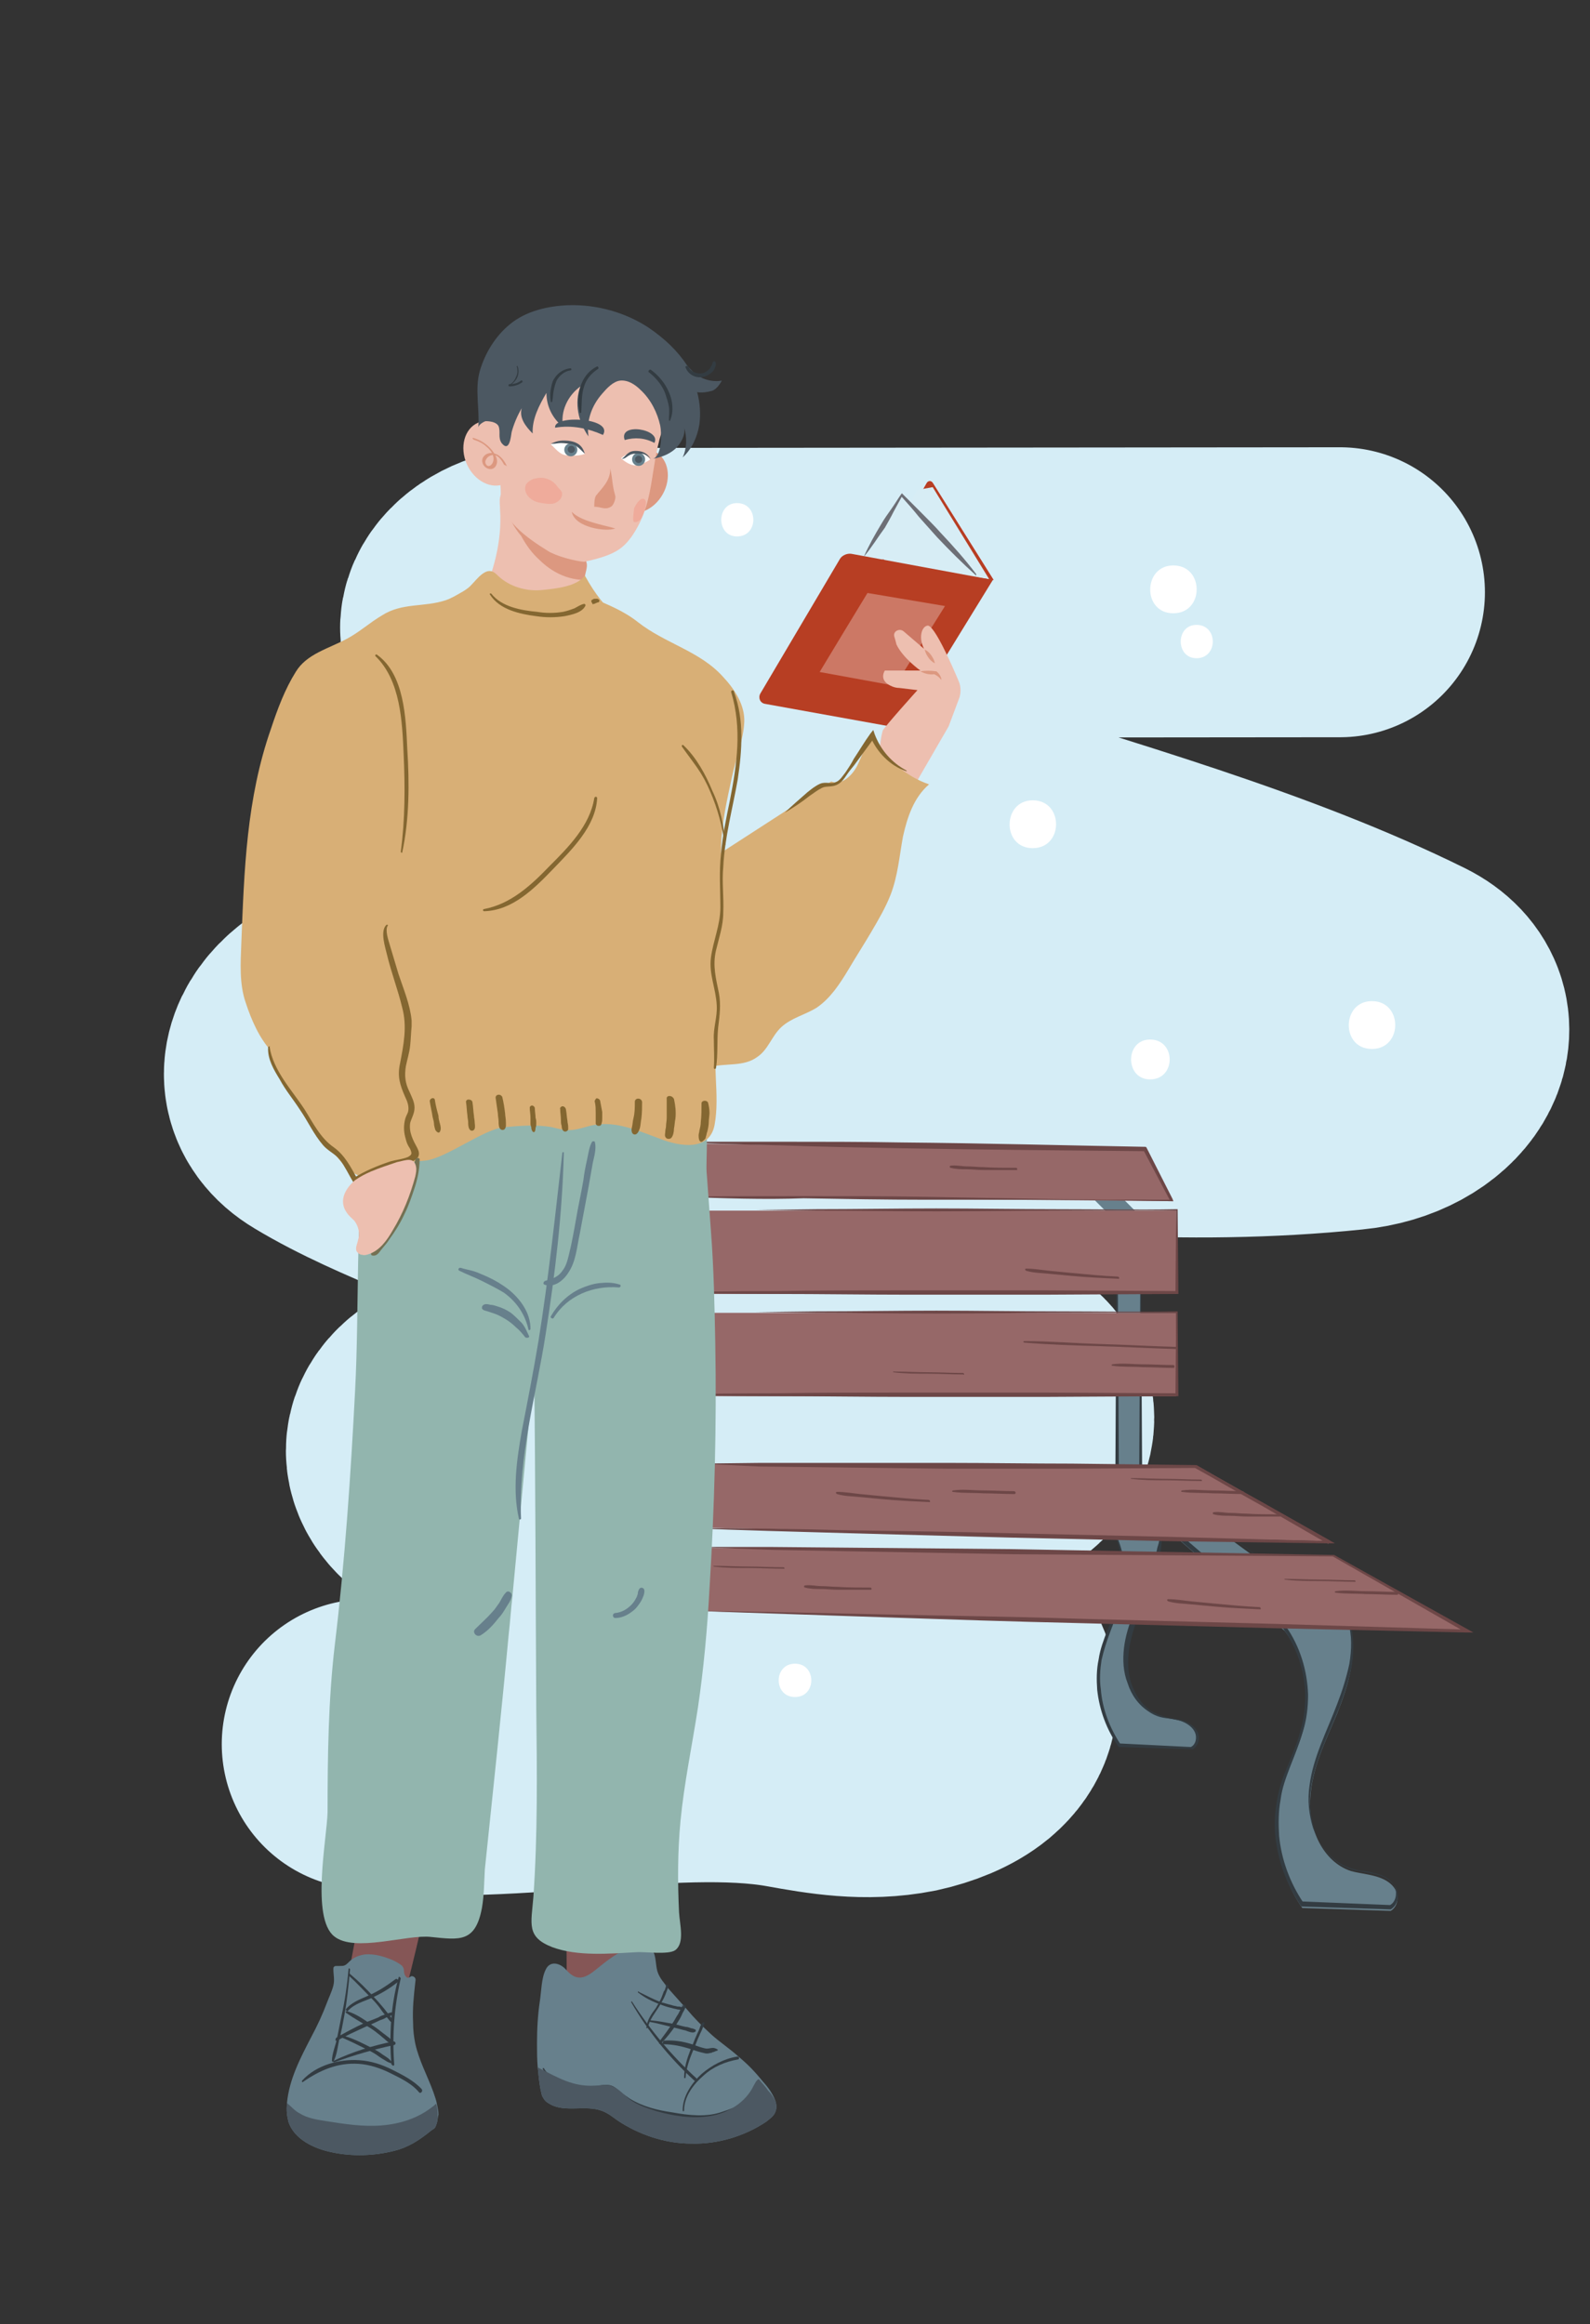 <?xml version="1.0" encoding="UTF-8"?> <!-- Generator: Adobe Illustrator 24.3.0, SVG Export Plug-In . SVG Version: 6.00 Build 0) --> <svg xmlns="http://www.w3.org/2000/svg" xmlns:xlink="http://www.w3.org/1999/xlink" x="0px" y="0px" viewBox="0 0 219.4 320.6" style="enable-background:new 0 0 219.4 320.6;" xml:space="preserve"><rect x="0" y="0" width="219.4" height="320.6" fill="#333333" stroke="none"/> <style type="text/css"> .st0{fill:none;stroke:#D5EDF6;stroke-width:44.229;stroke-linecap:round;stroke-miterlimit:10;} .st1{fill:#67808C;} .st2{fill:#92B5AE;} .st3{fill:#A0C9D4;} .st4{fill:#D5EDF6;} .st5{fill:none;stroke:#D5EDF6;stroke-width:39.337;stroke-linecap:round;stroke-miterlimit:10;} .st6{fill:#4C5862;} .st7{fill:none;stroke:#E2C7AF;stroke-width:0.925;stroke-miterlimit:10;} .st8{fill:none;stroke:#6E7A82;stroke-width:0.684;stroke-linecap:round;stroke-linejoin:round;stroke-miterlimit:10;} .st9{fill:#D7EDF5;} .st10{fill:#FFFFFF;} .st11{fill:#CDDDDF;} .st12{fill:#B73E23;} .st13{fill:#FCD9C4;} .st14{fill:#EDBFB0;} .st15{fill:#A08F84;} .st16{fill:#855656;} .st17{fill:#DC9880;} .st18{fill:#6D4747;} .st19{fill:#D8AF76;} .st20{fill:#333C42;} .st21{fill:#AF9689;} .st22{fill:none;stroke:#A08F84;stroke-width:0.684;stroke-linecap:round;stroke-linejoin:round;stroke-miterlimit:10;} .st23{fill:none;stroke:#8C2C1B;stroke-width:0.684;stroke-linecap:round;stroke-miterlimit:10;} .st24{fill:#6E7A82;} .st25{fill:none;stroke:#E2C7AF;stroke-width:0.911;stroke-miterlimit:10;} .st26{fill:#8C2C1B;} .st27{fill:#C67C66;} .st28{fill:none;stroke:#D5EDF6;stroke-width:40;stroke-linecap:round;stroke-miterlimit:10;} .st29{fill:none;stroke:#333C42;stroke-width:0.5;stroke-miterlimit:10;} .st30{fill:#F1BCA0;} .st31{fill:#BB7757;} .st32{fill:#846731;} .st33{fill:#F9C5B1;} .st34{fill:#789CA1;} .st35{fill:#4A4342;} .st36{fill:#F6AC94;} .st37{fill:#603838;} .st38{fill:#E9505B;} .st39{opacity:0.3;} .st40{fill:#6D6F76;} .st41{fill:#966868;} .st42{fill:#747153;} .st43{fill:none;stroke:#6D6F77;stroke-width:0.75;stroke-linecap:round;stroke-linejoin:round;stroke-miterlimit:10;} .st44{fill:#FBD9CD;} .st45{fill:#F9F5EB;} .st46{clip-path:url(#SVGID_2_);} .st47{fill:#AF6856;} .st48{fill:#F0F6F6;} .st49{fill:#D5DFE0;} .st50{fill:none;stroke:#789CA1;stroke-width:0.5;stroke-miterlimit:10;} .st51{fill:#6CB5C1;} .st52{fill:#AE866D;} .st53{opacity:0.6;fill:#F29381;} .st54{opacity:0.54;fill:#F29381;} .st55{opacity:0.44;fill:#F29381;} .st56{opacity:0.38;fill:#F29381;} </style> <g id="Слой_3"> </g> <g id="Слой_1"> </g> <g id="Слой_2"> </g> <g id="Слой_4"> <path class="st28" d="M184.9,81.7L76.9,81.8c-6.7-1.3-13,4.3-8.4,7.4c16,10.8,37.6,18.4,59.2,25.2c22.6,7.1,46.2,13.7,65.6,23.3 c6.8,3.4,2.2,11.1-7.3,12c-22.3,2.3-44.9,0.3-66.1-2.5c-21.2-2.8-42.4-6.3-64.4-6.9c-10.1-0.3-17,7.9-10.1,12 c4.8,2.9,10.4,5.3,15.9,7.6c24.9,10.6,49.9,21.3,74.8,31.9c2.2,1,3.5,2.6,3.1,4.5c-1.1,4.7-10.9,5.1-17.4,4.3 c-16.2-2-32.3-4.1-48.5-6.1c-2.7-0.3-5.7-0.1-8.4,0.7c-7.8,2.5-6.2,7.5-1.6,9.5c3.3,1.5,7.8,1.9,12.1,2.4 c21.8,2.6,41,9.7,54.1,20.2c3.7,2.9,7,7.1,2.5,10.9c-1.7,1.4-4.2,2.4-6.9,3c-5.6,1.1-10.8,0.2-15.8-0.7c-16.7-3-42,3.1-58.7,0.1"></path> <path class="st14" d="M66.2,83c1.9-3.9,3.1-8.4,2.8-12.7c0-0.6-0.1-1.1,0-1.7c0.1-0.5,0.5-1.1,1-1.3c0.6-0.2,1.2,0.2,1.7,0.4 c0.7,0.3,1.5,0.5,2.2,0.8c1,0.4,1.9,0.8,2.8,1.3c1.2,0.6,2.4,1.3,3.4,2.1c0.6,0.5,1.1,1,1.5,1.6c0.4,0.6,0.4,1.3,0.1,1.9 c-1.8,3.8-1.9,8.2-1.7,12.4c-1,0.7-2.1,0.8-3.3,0.8c-1.8,0-3.7-0.1-5.4-0.7c-1.7-0.6-3.4-1.5-4.5-2.9C66.1,84.6,65.8,83.7,66.2,83z "></path> <path class="st17" d="M74.4,77.2c1.7,1.7,3.9,2.8,6.3,2.8c-0.1-0.8,0.5-1.7,0.2-2.5c-0.2-0.4-0.5-0.6-0.8-0.9 c-2.1-1.4-4.3-2.9-6.5-4.1c-0.4-0.2-2.8-1.8-3.1-1.4c-0.4,0.5,1.1,2.5,1.4,2.8C72.6,75.2,73.4,76.3,74.4,77.2z"></path> <ellipse transform="matrix(0.488 -0.873 0.873 0.488 -12.786 110.963)" class="st17" cx="88.2" cy="66.4" rx="4.6" ry="3.7"></ellipse> <path class="st14" d="M69.1,68.3c0,3.4,3.6,5.9,6.5,7.7c1.1,0.7,3.7,1.4,5,1.5c4.2-0.9,5.3-1.8,6.5-3.4c3.3-4.7,2.5-9.1,4.2-14.5 c0-3.3-2.1-6.4-5.1-7.8s-6.4-1.3-9.6-0.5c-1.1,0.3-2.2,0.6-3.1,1.2c-2.8,1.6-4.5,4.7-5,7.9C68.1,63.1,69.1,64.2,69.1,68.3z"></path> <ellipse transform="matrix(0.914 -0.405 0.405 0.914 -19.523 32.77)" class="st14" cx="67.8" cy="62.6" rx="3.7" ry="4.6"></ellipse> <g> <g> <path class="st17" d="M69.9,64.2c-0.4-0.8-1-1.6-2-1.7c-0.8-0.1-1.6,0.6-1.3,1.4c0.2,0.7,1.3,1.2,1.8,0.4 c0.5-0.8-0.1-1.7-0.6-2.3c-0.7-0.8-1.5-1.3-2.5-1.6c-0.1,0-0.1,0.1-0.1,0.1c0.1,0.1,0.2,0.2,0.3,0.2c0.6,0.2,1.2,0.5,1.6,0.9 c0.5,0.4,1,1,1,1.7c0,0.3-0.1,0.6-0.3,0.8c-0.2,0.2-0.5,0.3-0.7,0c-0.4-0.5,0.2-1.2,0.7-1.3c0.8-0.2,1.3,0.5,1.7,1.2 c0,0.1,0.2,0.2,0.3,0.2C69.9,64.4,69.9,64.3,69.9,64.2L69.9,64.2z"></path> </g> </g> <g> <path class="st38" d="M137.1,80l-8.4-13.4c-0.2-0.3-0.6-0.3-0.8,0l-8.2,14.2L137.1,80z"></path> </g> <g> <path class="st12" d="M137.1,80l-8.4-13.4c-0.2-0.3-0.6-0.3-0.8,0l-8.2,14.2L137.1,80z"></path> </g> <g> <g> <polygon class="st9" points="124.6,68 135.5,79.7 119.8,76.8 "></polygon> </g> </g> <g> <polygon class="st9" points="128.7,67.2 136.5,79.9 134.5,79.6 121.8,77.6 126.5,67.6 "></polygon> </g> <g> <path class="st12" d="M129.5,92.2l7.5-12.2l-19.5-3.6c-0.6-0.1-1.3,0.2-1.6,0.7l-11,18.6c-0.3,0.6,0,1.3,0.7,1.4l18.3,3.3 L129.5,92.2z"></path> </g> <g class="st39"> <path class="st10" d="M119.7,81.8c-0.2,0.3-6.6,10.9-6.6,10.9l10.4,1.9l6.9-11L119.7,81.8z"></path> </g> <g> <path class="st14" d="M132.4,96.2c0.2-0.7,0.2-1.5-0.1-2.2c-1-2.4-3.4-7.8-4.3-7.7c-0.8,0.1-1.3,1.6-0.5,3.2l-2.8-2.4 c-0.6-0.5-1.5,0-1.3,0.7c0.1,0.3,0.2,0.7,0.3,1.1c0.9,1.9,3.3,3.6,3.3,3.6l-4.9,0c0,0-0.9,1.3,0.8,2.1c0.4,0.2,0.8,0.3,1.2,0.3 l2.5,0.3c0,0-4.6,5.1-4.8,5.6c-0.3,1.1-0.4,2.3-0.4,2.3l-8.8,9.8l3.2,13.4l15.1-26.1L132.4,96.2z"></path> </g> <g> <path class="st17" d="M127,92.6c0.7-0.1,1.4-0.1,2.1,0l0.1,0l0,0c0.4,0.3,0.7,0.8,0.7,1.2c-0.3-0.4-0.6-0.6-1-0.8l0.1,0 C128.4,93.1,127.7,93,127,92.6z"></path> </g> <g> <path class="st17" d="M127.6,89.6c0.4,0.2,0.7,0.5,0.9,0.8c0.2,0.3,0.4,0.6,0.5,1.1c-0.4-0.2-0.7-0.5-0.9-0.8 C127.9,90.4,127.7,90.1,127.6,89.6z"></path> </g> <g> <path class="st40" d="M119.2,76.8c0.7-1.6,1.5-3,2.4-4.5c0.4-0.7,0.9-1.4,1.4-2.1c0.5-0.7,0.9-1.4,1.4-2.1c0,0,0.1-0.1,0.1,0l0,0 c0.9,0.9,1.8,1.8,2.7,2.7c0.9,0.9,1.8,1.8,2.6,2.7c1.7,1.8,3.4,3.7,4.9,5.7l0,0c0,0,0,0,0,0.1c0,0,0,0,0,0l-0.1,0c0,0,0,0,0,0 c0,0,0,0,0,0l0.1,0l0,0.1c-1.9-1.7-3.7-3.5-5.4-5.3c-0.8-0.9-1.7-1.9-2.5-2.8c-0.8-1-1.6-1.9-2.5-2.9l0.2,0 c-0.4,0.7-0.8,1.5-1.2,2.2c-0.4,0.8-0.8,1.5-1.2,2.2C121.2,74,120.3,75.5,119.2,76.8C119.3,76.8,119.2,76.8,119.2,76.8 C119.2,76.8,119.2,76.8,119.2,76.8z"></path> </g> <path class="st17" d="M84.2,64.6c0.4,1.8,0.2,2,0.7,3.8c0.1,0.3-0.2,1.3-0.6,1.5c-0.8,0.5-1.4,0-2.3,0c0-0.3,0-1.3,0.3-1.6 C82.9,67.5,84.3,66.3,84.2,64.6z"></path> <path class="st10" d="M80.7,62.6c-0.4-0.7-1.4-1.4-2.3-1.4c-0.9-0.1-1.6-0.3-2.4,0.1c0.6,0.5,1.2,1.4,2.1,1.5 C78.9,62.9,80,62.9,80.7,62.6z"></path> <ellipse transform="matrix(0.653 -0.757 0.757 0.653 -19.626 81.213)" class="st1" cx="78.8" cy="62" rx="0.9" ry="0.9"></ellipse> <ellipse transform="matrix(0.653 -0.757 0.757 0.653 -19.621 81.231)" class="st6" cx="78.9" cy="62" rx="0.5" ry="0.5"></ellipse> <path class="st6" d="M78.4,60.8c-1.3-0.1-1.6,0.1-2.4,0.4c1,0.1,0.9-0.3,3,0.1c0.4,0.1,0.7,0.3,1.7,1.3C80.5,62,80.2,61,78.4,60.8z "></path> <path class="st10" d="M89.7,63.4c-0.4-0.7-1.3-1-2-1c-0.7,0-1.4,0.3-2,0.8c0.5,0.5,1.2,0.9,1.8,1C88.3,64.2,89.1,63.8,89.7,63.4z"></path> <ellipse transform="matrix(0.991 -0.137 0.137 0.991 -7.859 12.708)" class="st1" cx="88.1" cy="63.3" rx="0.9" ry="0.9"></ellipse> <ellipse transform="matrix(0.991 -0.137 0.137 0.991 -7.86 12.711)" class="st6" cx="88.1" cy="63.3" rx="0.5" ry="0.5"></ellipse> <path class="st6" d="M87.7,62.2c-1.1,0-1.3,0.7-1.9,1.1c0.8,0,0.8-0.9,2.5-0.7c0.4,0,0.6-0.1,1.5,0.7 C89.5,62.9,89.1,62.2,87.7,62.2z"></path> <path class="st6" d="M83.2,60c-2-0.9-4.3-1.4-6.6-1C76.3,57.2,84.7,57.6,83.2,60z"></path> <path class="st6" d="M86.2,60.7c1.4-0.4,2.8-0.3,4.1,0.4C91.3,59.2,85.3,58.2,86.2,60.7z"></path> <path class="st16" d="M50.7,258.7c-1.1,5.6-2.1,11.1-3.2,16.7c0,0.2-0.1,0.5,0,0.7c0.1,0.2,0.3,0.4,0.5,0.5c2.1,1.2,4.5,1.8,7,1.7 c1.7-6.2,3.2-12.5,4.5-18.9c-2.5-0.9-5-1.5-7.6-1.9c-0.2,0-0.5-0.1-0.7,0.1c-0.4,0.2-0.5,0.7-0.6,1.1"></path> <path class="st16" d="M78,257.1c0.1,5.7,0.2,11.3,0.2,17c0,0.2,0,0.5,0.1,0.7c0.1,0.2,0.4,0.3,0.6,0.4c2.3,0.7,4.8,0.8,7.1,0.2 c0.5-6.5,0.7-12.9,0.6-19.4c-2.6-0.4-5.2-0.5-7.8-0.3c-0.2,0-0.5,0-0.7,0.2c-0.3,0.3-0.4,0.8-0.4,1.2"></path> <path class="st1" d="M107,291.3c-0.2,0.6-0.8,1-1.3,1.4c-3,2-6.7,3.1-10.3,3c-3.6,0-7.2-1.2-10.2-3.2c-0.7-0.5-1.3-1-2.1-1.3 c-2.3-0.9-5.2,0.3-7.3-1c-0.4-0.2-0.7-0.5-0.9-0.9c-0.2-0.3-0.2-0.7-0.3-1c-0.2-1-0.3-2.1-0.4-3.1c-0.1-1.1-0.1-2.2-0.1-3.3 c0-2,0.1-3.9,0.4-5.9c0.2-1.3,0.2-3.1,0.8-4.3c0.6-1.3,2-0.9,2.8,0c1.3,1.5,2.4,1.4,4,0.1c1.6-1.3,3.2-2.6,5.2-3.3 c0.8-0.3,1.7-0.4,2.4,0.2c0.9,0.7,0.7,2.1,1,3.2c0.3,1,1,1.7,1.6,2.5c0.8,0.9,1.7,1.9,2.5,2.8c1,1.2,2.1,2.3,3.3,3.4 c1.2,1.1,2.6,2,3.8,3.1c1.1,0.9,2.1,1.9,3,3c0.4,0.5,0.9,1,1.3,1.6C106.8,289.2,107.4,290.3,107,291.3z"></path> <path class="st1" d="M60.2,293.1c-0.2,0.6-0.3,0.5-0.7,0.8c-1.6,1.3-3.1,2.3-5.1,2.8c-2.8,0.7-5.8,0.8-8.6,0.2 c-2.5-0.5-5.2-1.8-6-4.2c-0.2-0.8-0.3-1.6-0.2-2.4c0-0.1,0-0.2,0-0.2c0.3-3.3,1.9-6.3,3.4-9.2c0.8-1.5,1.5-3,2.1-4.6 c0.3-0.8,0.7-1.6,0.9-2.4c0.2-0.8,0-1.5,0-2.3c0-0.1,0-0.2,0.1-0.3c0.1-0.1,0.2-0.1,0.4-0.1c0.1,0,0.2,0,0.3,0c0.7,0,0.8,0,1.4-0.6 c0.6-0.6,1.4-0.9,2.2-1c1.3-0.1,2.6,0.3,3.8,0.8c0.4,0.2,1,0.5,1.3,0.8c0.4,0.5,0.1,0.8,0.4,1.3c0.1,0.2,0.3,0.4,0.5,0.3 c0.1,0,0.3-0.2,0.4-0.2c0.2,0,0.4,0.1,0.5,0.3c0.1,0.2,0,0.4,0,0.6c-0.2,1.8-0.4,3.6-0.3,5.5c0,1,0.1,1.9,0.3,2.9 c0.5,2.3,1.7,4.5,2.5,6.7c0.2,0.6,0.4,1.1,0.5,1.7c0.1,0.5,0.2,0.9,0.2,1.4C60.4,292,60.4,292.6,60.2,293.1z"></path> <g> <g> <path class="st20" d="M41.8,287.2c2.3-1.6,4.8-2.7,7.7-2.5c1.5,0.1,3,0.6,4.4,1.3c1.4,0.7,2.9,1.4,3.9,2.6 c0.2,0.3,0.6-0.1,0.4-0.4c-1.1-1.2-2.7-2-4.1-2.7c-1.4-0.7-2.9-1.2-4.5-1.3c-2.8-0.2-6,0.7-7.9,2.8 C41.6,287.1,41.7,287.3,41.8,287.2L41.8,287.2z"></path> </g> </g> <g> <g> <path class="st20" d="M48.1,271.6c-0.2,2.2-0.5,4.4-1,6.6c-0.2,1-0.4,2-0.6,3c-0.2,1-0.7,2.1-0.7,3.1c0,0.1,0.1,0.1,0.2,0.1 c0.5-0.9,0.6-2.1,0.8-3c0.3-1.1,0.5-2.2,0.7-3.3c0.4-2.1,0.6-4.3,0.8-6.4C48.3,271.5,48.1,271.5,48.1,271.6L48.1,271.6z"></path> </g> </g> <g> <g> <path class="st20" d="M55,272.8c-1.1,3.9-1.3,8-1,12c0.1,0,0.2,0,0.3,0c0-0.1-0.1-0.2-0.1-0.4c0-0.1-0.1-0.1-0.1,0 c0,0.1,0,0.3,0,0.4c0,0.2,0.3,0.2,0.3,0c-0.3-4,0-8,0.9-11.9C55.2,272.7,55,272.6,55,272.8L55,272.8z"></path> </g> </g> <g> <g> <path class="st20" d="M48.1,272.5c1.1,1,2.1,2.1,3.2,3.2c0.5,0.5,1,1.1,1.4,1.7c0.2,0.3,0.5,0.6,0.7,0.9c0.2,0.2,0.4,0.6,0.7,0.7 c0.1,0,0.2,0,0.2-0.1c0-0.3-0.3-0.5-0.5-0.8c-0.2-0.3-0.5-0.6-0.7-0.9c-0.5-0.6-1-1.2-1.5-1.7c-1-1.1-2.1-2.2-3.3-3.2 C48.2,272.1,48,272.3,48.1,272.5L48.1,272.5z"></path> </g> </g> <g> <g> <path class="st20" d="M48,277.4c0.9-1,2.2-1.3,3.3-1.8c1.3-0.6,2.5-1.3,3.6-2.2c0.2-0.2-0.1-0.5-0.3-0.4 c-1.2,0.9-2.4,1.7-3.8,2.3c-1.1,0.5-2.3,0.9-3.1,1.9C47.7,277.3,47.9,277.5,48,277.4L48,277.4z"></path> </g> </g> <path class="st1" d="M150.7,161.1l6.7,6.7v35.5l28.8,21c1.2,4-0.2,8.3-1.7,12.1c-1.6,3.8-3.5,7.6-3.7,11.7c-0.3,4.1,1.7,8.7,5.6,10 c1.1,0.3,2.2,0.4,3.3,0.7c1.1,0.3,2.2,0.8,2.8,1.8c0.6,1,0.4,2.4-0.6,3l-12.2-0.4c-3.1-4.4-4.3-10.4-3-15.7 c0.8-3.3,2.6-6.3,3.3-9.6c1-4.4,0-9.2-2.7-12.9L154.1,205v-36.4l-6.2-6.2"></path> <path class="st1" d="M159.8,208.9c1,3.3-0.2,6.8-1.4,10c-1.3,3.1-2.8,6.3-3.1,9.6c-0.2,3.4,1.4,7.2,4.6,8.2 c0.9,0.3,1.8,0.4,2.7,0.6c0.9,0.2,1.8,0.7,2.3,1.4c0.5,0.8,0.3,2-0.5,2.4l-10-0.4c-2.6-3.6-3.5-8.6-2.4-12.9 c0.7-2.7,2.1-5.2,2.7-7.9c0.8-3.6,0-7.6-2.2-10.6"></path> <g> <g> <path class="st20" d="M47.8,277.7c1,0.7,2.1,1.3,3.2,2c0.5,0.3,1,0.7,1.5,1.1c0.2,0.2,0.5,0.4,0.7,0.6c0.2,0.2,0.5,0.4,0.8,0.6 c0.2,0.1,0.4-0.1,0.3-0.3c-0.2-0.2-0.4-0.4-0.6-0.6c-0.3-0.2-0.5-0.4-0.8-0.6c-0.5-0.4-1-0.8-1.5-1.1c-1-0.7-2.1-1.5-3.3-1.9 C47.7,277.3,47.6,277.6,47.8,277.7L47.8,277.7z"></path> </g> </g> <g> <g> <path class="st20" d="M46.5,281.5c1.3-0.7,2.6-1.3,3.9-1.9c0.7-0.3,1.4-0.6,2-0.9c0.3-0.1,0.6-0.2,0.9-0.4 c0.3-0.1,0.6-0.2,0.9-0.4c0.1-0.1,0-0.3-0.1-0.3c-0.3,0-0.7,0.2-1,0.3c-0.3,0.1-0.6,0.2-0.9,0.4c-0.7,0.3-1.3,0.5-2,0.8 c-1.3,0.6-2.6,1.3-3.8,2C46.2,281.4,46.3,281.6,46.5,281.5L46.5,281.5z"></path> </g> </g> <g> <g> <path class="st20" d="M47,281c1.2,0.5,2.4,1.1,3.6,1.7c0.6,0.3,1.2,0.6,1.7,1c0.3,0.2,0.6,0.4,0.8,0.5c0.3,0.2,0.5,0.3,0.8,0.4 c0.1,0,0.2-0.1,0.1-0.2c-0.3-0.5-1-0.8-1.5-1.2c-0.6-0.4-1.2-0.7-1.8-1c-1.2-0.6-2.4-1.2-3.8-1.5C46.9,280.7,46.8,281,47,281 L47,281z"></path> </g> </g> <polyline class="st41" points="94.1,165.1 161.9,165.7 158.2,158.7 91.3,157.7 "></polyline> <g> <path class="st20" d="M157.4,167.8l0.1,17.7l0.1,17.7l-0.1-0.2c4.8,3.5,9.6,7,14.4,10.5l14.4,10.5l0,0l0,0c0.6,1.9,0.5,4,0.2,5.9 c-0.4,2-1,3.8-1.7,5.7c-1.5,3.7-3.3,7.2-3.9,11.1c-0.3,1.9-0.1,3.9,0.5,5.8c0.6,1.8,1.8,3.6,3.4,4.6c0.8,0.5,1.7,0.9,2.7,1 c1,0.2,2,0.3,2.9,0.6c0.9,0.3,1.9,1,2.3,1.9c0.4,0.9,0.2,2.2-0.8,2.8l0,0l0,0l-12.2-0.4l-0.1,0l-0.1-0.1c-1.9-2.8-3.1-6-3.5-9.4 c-0.2-1.7-0.1-3.4,0.2-5.1c0.3-1.7,0.8-3.3,1.5-4.8c0.6-1.6,1.3-3.1,1.7-4.7c0.5-1.6,0.7-3.2,0.7-4.9c0-3.3-1.1-6.6-3-9.3l0,0 l-11.6-9.9l-11.5-10l-0.1-0.1l0-0.1l0.2-36.4h0.1l0.2,36.4l-0.1-0.2l11.6,9.9l11.5,10l0,0l0,0c2,2.8,3,6.2,3.1,9.5 c0,1.7-0.2,3.4-0.7,5c-0.5,1.6-1.1,3.2-1.7,4.7c-0.6,1.6-1.2,3.1-1.4,4.8c-0.3,1.6-0.3,3.3-0.2,4.9c0.3,3.3,1.5,6.5,3.3,9.2 l-0.1-0.1l12.2,0.5l-0.1,0c0.8-0.4,1-1.6,0.7-2.4c-0.3-0.9-1.2-1.5-2.1-1.8c-0.9-0.3-1.9-0.5-2.9-0.6c-1-0.2-1.9-0.5-2.8-1.1 c-1.7-1.1-2.8-2.9-3.5-4.7c-0.6-1.9-0.8-3.9-0.5-5.9c0.5-3.9,2.4-7.5,3.8-11.2c0.7-1.8,1.3-3.7,1.7-5.6c0.3-1.9,0.4-3.9-0.2-5.8 l0.1,0.1l-14.4-10.5c-4.8-3.5-9.6-7-14.4-10.5l-0.1-0.1l0-0.1l0.1-17.7L157.4,167.8L157.4,167.8z"></path> </g> <g> <path class="st20" d="M159.9,208.9c0.5,1.6,0.5,3.2,0.3,4.8c-0.3,1.6-0.8,3.2-1.3,4.7c-1.2,3-2.6,5.9-3.1,9.1 c-0.2,1.6-0.2,3.2,0.3,4.7c0.5,1.5,1.4,2.9,2.7,3.8c0.7,0.4,1.4,0.7,2.2,0.9c0.8,0.2,1.6,0.2,2.4,0.5c0.8,0.3,1.5,0.8,1.9,1.6 c0.3,0.8,0.1,1.8-0.7,2.3l0,0l0,0l-10.1-0.3l-0.1,0l-0.1-0.1c-1.6-2.3-2.6-5-2.9-7.8c-0.1-1.4-0.1-2.8,0.2-4.2 c0.2-1.4,0.7-2.7,1.2-4c0.5-1.3,1.1-2.5,1.5-3.8c0.4-1.3,0.6-2.6,0.6-4c0-2.7-0.8-5.4-2.3-7.7l0,0c1.7,2.2,2.6,5,2.6,7.7 c0,1.4-0.2,2.8-0.6,4.1c-0.4,1.3-0.9,2.6-1.4,3.9c-0.5,1.3-0.9,2.6-1.2,3.9c-0.2,1.3-0.3,2.7-0.1,4c0.2,2.7,1.2,5.3,2.7,7.6 l-0.2-0.1l10,0.5l-0.1,0c0.7-0.3,0.9-1.3,0.6-2c-0.3-0.7-1-1.2-1.7-1.5c-0.7-0.3-1.6-0.4-2.4-0.5c-0.8-0.1-1.6-0.4-2.3-0.9 c-1.4-0.9-2.4-2.3-2.9-3.9c-0.6-1.5-0.7-3.2-0.5-4.9c0.4-3.3,2-6.2,3.2-9.2c0.6-1.5,1.1-3,1.4-4.6 C160.2,212.1,160.2,210.4,159.9,208.9L159.9,208.9z"></path> </g> <g> <g> <path class="st20" d="M46.1,284.5c2.7-1,5.5-1.8,8.3-2.4c0.3-0.1,0.2-0.5-0.1-0.5c-2.9,0.6-5.6,1.4-8.3,2.7 C45.9,284.3,46,284.5,46.1,284.5L46.1,284.5z"></path> </g> </g> <g> <g> <path class="st20" d="M74.9,285.4c0.4,0.9,1.1,1.4,2,1.8c1,0.5,2.1,0.8,3.1,0.9c1.2,0.1,2.3,0,3.4-0.1c1.2-0.1,2,1.1,2.9,1.7 c1.9,1.3,4.1,1.8,6.3,2.2c2.4,0.4,4.9,0.7,7.2-0.1c2-0.7,4.4-1.7,4.9-4c0.1-0.3-0.4-0.4-0.4-0.1c-0.6,2.1-2.7,3-4.6,3.6 c-2.2,0.8-4.7,0.5-6.9,0.1c-2.1-0.3-4.1-0.8-5.9-1.9c-0.4-0.3-0.9-0.6-1.3-0.9c-0.3-0.3-0.6-0.6-1-0.8c-0.8-0.4-1.8-0.1-2.6,0 c-1.2,0.1-2.4,0-3.6-0.4c-1.2-0.3-2.6-0.9-3.3-2C75.1,285.2,74.8,285.3,74.9,285.4L74.9,285.4z"></path> </g> </g> <g> <path class="st18" d="M94.1,165.1c5.6-0.1,11.3-0.1,16.9-0.1c5.6,0,11.3,0,16.9,0.1l16.9,0.3c5.6,0.1,11.3,0.1,16.9,0.1l-0.2,0.2 l-3.7-7l0.2,0.1c-11.2-0.1-22.3-0.2-33.5-0.4c-5.6-0.1-11.2-0.2-16.7-0.4c-5.6-0.1-11.2-0.3-16.7-0.5c0,0,0,0,0,0c0,0,0,0,0,0 c5.6,0,11.2,0,16.7,0c5.6,0,11.2,0,16.7,0.1c11.2,0.1,22.3,0.4,33.5,0.6l0.1,0l0.1,0.1l3.6,7.1l0.1,0.3l-0.3,0 c-5.6-0.1-11.3-0.2-16.9-0.2l-16.9,0c-5.6,0-11.3-0.1-16.9-0.2C105.4,165.5,99.8,165.3,94.1,165.1 C94.1,165.2,94.1,165.1,94.1,165.1C94.1,165.1,94.1,165.1,94.1,165.1z"></path> </g> <polyline class="st41" points="96.3,202 165.2,202.2 183.6,212.6 95.4,210.7 "></polyline> <polyline class="st41" points="95.6,213.5 184,214.6 202.4,225 95.1,222.2 "></polyline> <g> <path class="st18" d="M96.3,201.9l8.6-0.1l8.6,0l17.2,0c5.7,0,11.5,0.1,17.2,0.1l17.2,0.2l0,0l0,0c3.1,1.8,6.1,3.5,9.2,5.2 l9.2,5.2l0.7,0.4l-0.8,0l-22.1-0.3l-22.1-0.5c-7.4-0.2-14.7-0.4-22.1-0.6c-7.4-0.2-14.7-0.4-22.1-0.7c0,0,0,0,0,0c0,0,0,0,0,0 c7.4,0,14.7,0.1,22.1,0.3c7.4,0.1,14.7,0.2,22.1,0.4l22.1,0.5l22.1,0.6l-0.1,0.4l-9.2-5.3c-3.1-1.7-6.1-3.5-9.2-5.2l0.1,0 l-17.2,0.1c-5.7,0-11.5,0-17.2,0l-17.2-0.2l-8.6-0.1L96.3,201.9C96.3,202,96.2,202,96.3,201.9C96.2,202,96.3,201.9,96.3,201.9z"></path> </g> <g> <path class="st18" d="M95.6,213.4l11.1,0l11.1,0.1l22.1,0.2l44.2,0.8l0,0l0,0l18.5,10.3l0.7,0.4l-0.9,0l-26.8-0.6l-26.8-0.7 c-8.9-0.2-17.9-0.5-26.8-0.8c-8.9-0.3-17.9-0.6-26.8-0.9c0,0,0,0,0,0c0,0,0,0,0,0c8.9,0.1,17.9,0.3,26.8,0.5 c8.9,0.2,17.9,0.3,26.8,0.6l26.8,0.7l26.8,0.8l-0.1,0.4l-18.4-10.5l0.1,0l-44.2-0.3l-22.1-0.4l-11.1-0.2L95.6,213.4 C95.5,213.5,95.5,213.5,95.6,213.4C95.5,213.5,95.6,213.4,95.6,213.4z"></path> </g> <polyline class="st41" points="96,167 162.3,167 162.3,178.5 88.7,178.5 "></polyline> <polyline class="st41" points="96,181.1 162.3,181.1 162.3,192.6 88.7,192.6 "></polyline> <g> <path class="st18" d="M96,167l8.3-0.1l8.3-0.1c5.5,0,11-0.1,16.6-0.1c5.5,0,11,0.1,16.6,0.1c5.5,0,11,0.1,16.6,0l0.1,0l0,0.1 l0.1,11.4l0,0.2l-0.2,0l-18.4,0.1c-6.1,0-12.3,0-18.4,0c-6.1,0-12.3-0.1-18.4-0.1c-6.1,0-12.3-0.1-18.4-0.2c0,0,0,0,0,0 c0,0,0,0,0,0c6.1-0.1,12.3-0.2,18.4-0.2c6.1-0.1,12.3-0.1,18.4-0.1c6.1,0,12.3,0,18.4,0l18.4,0.1l-0.2,0.2l0.1-11.4l0.1,0.1 c-5.5-0.1-11,0-16.6,0c-5.5,0-11,0.1-16.6,0.1c-5.5,0-11-0.1-16.6-0.1l-8.3-0.1L96,167C96,167.1,96,167,96,167 C96,167,96,167,96,167z"></path> </g> <g> <path class="st18" d="M96,181.1l8.3-0.1l8.3-0.1c5.5,0,11-0.1,16.6-0.1c5.5,0,11,0.1,16.6,0.1c5.5,0,11,0.1,16.6,0l0.1,0l0,0.1 l0.1,11.4l0,0.2l-0.2,0l-18.4,0.1c-6.1,0-12.3,0-18.4,0c-6.1,0-12.3-0.1-18.4-0.1c-6.1,0-12.3-0.1-18.4-0.2c0,0,0,0,0,0 c0,0,0,0,0,0c6.1-0.1,12.3-0.2,18.4-0.2c6.1-0.1,12.3-0.1,18.4-0.1c6.1,0,12.3,0,18.4,0l18.4,0.1l-0.2,0.2l0.1-11.4l0.1,0.1 c-5.5-0.1-11,0-16.6,0c-5.5,0-11,0.1-16.6,0.1c-5.5,0-11-0.1-16.6-0.1l-8.3-0.1L96,181.1C96,181.2,96,181.1,96,181.1 C96,181.1,96,181.1,96,181.1z"></path> </g> <g> <g> <path class="st20" d="M94.4,291.1c0-1.9,1.3-3.6,2.7-4.8c1.3-1.2,3-1.9,4.7-2.2c0.3,0,0.2-0.5-0.1-0.4c-1.8,0.3-3.5,1.2-4.9,2.4 c-1.4,1.3-2.6,3.1-2.6,5C94.2,291.3,94.4,291.3,94.4,291.1L94.4,291.1z"></path> </g> </g> <g> <g> <path class="st20" d="M88.1,274.9c0.9,0.7,1.9,1.2,3,1.6c0.5,0.2,1.1,0.4,1.6,0.5c0.3,0.1,0.5,0.1,0.8,0.2c0.2,0,0.5,0.1,0.7,0 c0.1,0,0.1-0.2,0-0.2c-0.2-0.2-0.4-0.2-0.7-0.2c-0.3-0.1-0.6-0.1-0.8-0.2c-0.5-0.1-1-0.3-1.5-0.4c-1-0.4-2-0.9-3-1.4 C88.1,274.6,87.9,274.8,88.1,274.9L88.1,274.9z"></path> </g> </g> <g> <g> <path class="st20" d="M89.4,279.7c0.2-1.1,1-2,1.6-3c0.3-0.5,0.6-1,0.8-1.5c0.1-0.3,0.2-0.5,0.3-0.8c0.1-0.2,0.2-0.5,0-0.6 c-0.1-0.1-0.2-0.1-0.2,0c0,0,0,0,0,0c0,0-0.1,0.1,0,0.2c0,0,0,0,0,0c0,0.1,0.1,0.1,0.2,0.1c0,0,0,0,0,0c0.1,0,0.1-0.2,0-0.3 c0,0,0,0,0,0c0,0.1,0,0.1,0.1,0.2c0,0,0,0,0,0c0,0-0.1,0.1-0.1,0.1c0,0,0,0,0,0c-0.1,0-0.1-0.1-0.2-0.1c0,0.1-0.1,0.2-0.1,0.3 c0,0.1-0.1,0.3-0.2,0.4c-0.1,0.3-0.2,0.5-0.3,0.8c-0.2,0.5-0.5,1-0.8,1.5c-0.6,0.8-1.2,1.6-1.3,2.7 C89.1,279.8,89.3,279.8,89.4,279.7L89.4,279.7z"></path> </g> </g> <g> <g> <path class="st20" d="M89.6,278.9c1.1,0.2,2.2,0.5,3.4,0.8c0.5,0.1,1.1,0.3,1.6,0.4c0.3,0.1,1.1,0.5,1.4,0.1c0-0.1,0-0.1,0-0.2 c-0.2-0.1-0.4-0.2-0.6-0.2c-0.3-0.1-0.5-0.2-0.8-0.2c-0.5-0.1-1.1-0.3-1.6-0.4c-1.1-0.2-2.1-0.4-3.2-0.5 C89.5,278.6,89.5,278.8,89.6,278.9L89.6,278.9z"></path> </g> </g> <g> <g> <path class="st20" d="M91.2,281.9c0.8-0.8,1.5-1.7,2.1-2.6c0.3-0.5,0.6-0.9,0.8-1.4c0.1-0.3,0.3-0.5,0.4-0.8 c0.1-0.2,0.2-0.4,0-0.5c0-0.1-0.1-0.1-0.2,0c0,0,0,0,0,0c0,0-0.1,0.1-0.1,0.1c0,0,0,0,0,0c0,0.1,0.1,0.1,0.1,0.1c0,0,0,0,0,0 c0.1,0,0.2-0.1,0.1-0.2c0,0,0,0,0,0c0,0.1,0,0.1,0,0.2c0,0,0,0,0,0c-0.1,0-0.1,0-0.2,0c0,0,0,0,0,0c0-0.1-0.1-0.1-0.1-0.2 c0,0,0,0,0,0.1c0,0,0-0.1,0.1-0.1c-0.1,0.2-0.2,0.4-0.3,0.6c-0.1,0.2-0.2,0.4-0.3,0.6c-0.3,0.4-0.5,0.9-0.8,1.3 c-0.6,0.9-1.2,1.7-1.8,2.5C90.9,281.9,91,282.1,91.2,281.9L91.2,281.9z"></path> </g> </g> <g> <g> <path class="st20" d="M91.6,282c1.3,0,2.6,0.3,3.8,0.7c0.6,0.2,1.2,0.4,1.7,0.5c0.3,0.1,0.6,0.1,0.9,0c0.1,0,0.2,0,0.3-0.1 c0.2,0,0.5-0.2,0.6-0.2c0.1,0,0.2-0.1,0.1-0.2c-0.2-0.1-0.4-0.2-0.6-0.2c-0.3,0-0.6,0.1-0.9,0.1c-0.7-0.1-1.4-0.4-2-0.6 c-1.3-0.4-2.5-0.6-3.9-0.5C91.4,281.7,91.4,282,91.6,282L91.6,282z"></path> </g> </g> <g> <g> <path class="st20" d="M94.6,286.6c0.1-1.4,0.6-2.7,1.1-3.9c0.3-0.6,0.5-1.3,0.8-1.9c0.1-0.3,0.3-0.6,0.4-0.9 c0.1-0.3,0.3-0.6,0.3-0.8c0-0.1-0.1-0.2-0.2-0.1c-0.3,0.2-0.4,0.6-0.5,0.9c-0.1,0.3-0.3,0.6-0.4,0.9c-0.3,0.6-0.5,1.3-0.8,1.9 c-0.5,1.3-0.9,2.5-0.9,3.9C94.4,286.7,94.6,286.7,94.6,286.6L94.6,286.6z"></path> </g> </g> <g> <g> <path class="st20" d="M87.1,276.2c2.3,4,5.3,7.7,8.7,10.8c0.2,0.2,0.5-0.1,0.3-0.3c-3.4-3.1-6.4-6.7-8.9-10.6 C87.2,276,87.1,276.1,87.1,276.2L87.1,276.2z"></path> </g> </g> <path class="st6" d="M60.2,293.1c-0.2,0.6-0.3,0.5-0.7,0.8c-1.6,1.3-3.1,2.3-5.1,2.8c-2.8,0.7-5.8,0.8-8.6,0.2 c-2.5-0.5-5.2-1.8-6-4.2c-0.2-0.8-0.3-1.6-0.2-2.4c0-0.1,0-0.2,0-0.2c0.6,0.5,1.1,1.1,1.7,1.4c1.1,0.7,2.4,0.9,3.7,1.1 c2.5,0.4,5.1,0.8,7.6,0.6c2.6-0.2,5.1-1,7.1-2.6c0.2-0.1,0.3-0.3,0.5-0.4c0.1,0.5,0.2,0.9,0.2,1.4C60.4,292,60.4,292.6,60.2,293.1z "></path> <path class="st6" d="M107,291.3c-0.2,0.6-0.8,1-1.3,1.4c-3,2-6.7,3.1-10.3,3c-3.6,0-7.2-1.2-10.2-3.2c-0.7-0.5-1.3-1-2.1-1.3 c-2.3-0.9-5.2,0.3-7.3-1c-0.4-0.2-0.7-0.5-0.9-0.9c-0.2-0.3-0.2-0.7-0.3-1c-0.2-1-0.3-2.1-0.4-3.1c0.1,0,0.2,0.1,0.2,0.1 c2.6,1.3,4.7,2.6,7.7,2.4c0.7,0,1.4-0.2,2.1,0c1.1,0.3,1.8,1.2,2.7,1.9c1.1,0.8,2.4,1.2,3.6,1.6c2.4,0.7,5,1.1,7.5,0.7 c2.5-0.4,4.9-1.9,6-4.2c0.2-0.3,0.3-0.7,0.7-0.9c0.4,0.5,0.9,1,1.3,1.6C106.8,289.2,107.4,290.3,107,291.3z"></path> <path class="st2" d="M50.9,155.3c-0.2,0.5-0.3,1.1-0.4,1.7c-1.5,11.4-0.9,23.3-1.5,34.8c-0.6,11.7-1.4,23.5-2.8,35.1 c-0.9,7.6-1,15.5-1,23.1c-0.1,3.7-2.3,14.5,0.9,17.1c2.8,2.3,10.1-0.3,13.4,0.1c3.9,0.4,6.1,0.8,7-4c0.3-1.7,0.3-3.5,0.4-5.3 c1.1-10.6,2.3-21.7,3.3-32.5c0.2-1.7,0.3-3.4,0.5-5.1c1-10.6,2-21.2,3-31.7c0.2,16,0.2,31.2,0.3,47.2c0.1,8.6,0.2,17.3-0.4,25.9 c-0.3,3.7-1,5.5,2.6,6.9c3.5,1.3,7.9,0.9,11.6,0.7c1.1-0.1,4.5,0.4,5.4-0.3c1.3-1,0.6-3.5,0.5-5.2c-0.2-4.2-0.2-8.4,0.2-12.6 c0.5-5.2,1.6-10.4,2.4-15.6c0.8-5.4,1.3-10.9,1.6-16.4c0.7-11.3,1-22.6,0.8-33.9c-0.1-5.2-0.2-10.3-0.6-15.5 c-0.2-2.7-0.4-5.4-0.6-8.2c-0.1-1.7,0.4-6.8-0.6-8.1c-2.7-3.6-7.4-6.1-11.6-7.5c-7.6-2.6-15-4-22.5-1C58,147,52.5,149.9,50.9,155.3 z"></path> <path class="st19" d="M56,114.8c-0.5,1.1-1.1,2.3-1.3,3.5c-0.2,1.2,0,2.6,0.7,3.6c0.8,1,2.2,1.6,2.9,2.7c0.6,0.9,0.6,2,1.1,3 c0.8,1.6,2.5,2.4,4,3.3s3.5,2.2,3.2,3.9c2.1,1.3,4.1,2.6,6.2,3.9c-2.4,2.9-4.3,6.1-5.6,9.7c-1.6,0.6-3.2-0.6-4.9-1 c-3.1-0.7-6.2,1.5-9.3,0.8c-1.1-0.2-2-0.8-3.1-1.1c-1.9-0.5-3.8,0-5.8,0.3c-5.8,0.8-8.6-4.2-10.2-9.1c-0.9-2.6-0.7-5.5-0.6-8.2 c0.4-10.1,0.7-19.9,4.1-29.6c0.9-2.7,1.9-5.4,3.4-7.8c1.5-2.5,4.5-3.2,7.1-4.6c1.7-0.9,3.1-2.2,4.8-3.2c2.8-1.8,5.8-1.1,8.8-2.1 c1.5-0.5,2.8-1.7,4.3-2c0.3-0.1,0.5-0.1,0.8,0c0.3,0.1,0.5,0.5,0.7,0.7c1.1,1.7,4.1,3.3,6,3.6c1.7,0.3,3.5-0.2,4.8-1.3 c0.7-0.7,1.4-1.6,2.4-1.6c0.4,0,0.8,0.2,1.2,0.3c2.2,0.9,4.4,1.8,6.3,3.3c3.8,3,8.6,4,11.8,7.6c1.6,1.7,3,3.9,2.9,6.2 c-0.1,2.4-1.2,5.2-1.7,7.6c-0.7,3.2-1.4,6.3-1.5,9.6c0,1.5,0,3.1-0.1,4.6c-0.6,5-1.7,8.9-0.4,13.9c0.4,1.4,0.8,2.8,0.7,4.2 c-0.1,0.9-0.4,1.8-0.6,2.7c-1,4.3,0.3,8.7-0.5,13c-0.7,3.6-4.7,3-7.5,1.9c-3-1.1-6.1-2.5-9.2-1.9c-1.1,0.2-2.2,0.7-3.4,0.7 c-0.8,0-1.5-0.2-2.3-0.4c-2.2-0.4-4.5-0.2-6.7,0c-2.8,0.3-8,4.3-10.8,4.6c-2.8,0.3-5.1,0.3-7.5,1.9c-2.3,1.5-5-3-6.7-4.8 c-1.5-1.6-7.8-10.6-7.3-12.7"></path> <path class="st19" d="M114.7,107.8c1.4,0.6,2.9-0.8,3.6-2.2c0.7-1.4,1.1-3.1,2.4-3.9c1.5,3,4.3,5.4,7.5,6.5c-2.1,1.8-3,4.5-3.6,7.2 c-0.5,2.7-0.7,5.4-1.7,8c-0.7,1.8-1.7,3.5-2.7,5.2c-1,1.7-2.1,3.4-3.1,5.1c-1.2,2-2.5,4-4.4,5.3c-1.6,1-3.5,1.4-4.9,2.7 c-1.3,1.2-1.8,3.1-3.3,4.1c-1.9,1.4-4.3,0.8-6.5,1.4c-2.8,0.8-4.7,2.2-7.8,1.4c-2.8-0.7-5.1-2.9-6.1-5.5c-0.2-0.6-0.5-1.4-1.2-1.4 c-1.6-1.4-1.8-4.1-1.6-6.2c0.2-2.1,0.7-4.2,0.3-6.3"></path> <g> <g> <path class="st32" d="M37,144.5c-0.1,1.6,0.8,3.1,1.6,4.4c0.8,1.5,1.9,2.8,2.8,4.2c1.1,1.6,1.9,3.4,3.2,4.9 c0.7,0.8,1.7,1.2,2.3,2c0.7,0.9,1.2,2,1.8,3c0.1,0.2,0.3,0.2,0.5,0.1c1.5-1,3.2-1.6,5-2.2c0.9-0.3,2.9-0.4,3.5-1.3 c0.2-0.4,0.1-0.8-0.1-1.2c-0.6-1.1-1.2-2.2-1-3.5c0.2-0.7,0.6-1.3,0.6-2.1c0-0.8-0.4-1.5-0.7-2.2c-0.6-1.2-0.7-2.2-0.5-3.5 c0.2-1,0.5-1.9,0.6-2.9c0.1-0.9,0.1-1.7,0.2-2.6c0-0.3,0-0.6,0-0.8c-0.2-2.2-1.1-4.3-1.8-6.4c-0.4-1.3-0.8-2.7-1.2-4 c-0.2-0.7-0.7-2.1-0.3-2.7c0.1-0.1-0.1-0.2-0.2-0.1c-0.9,0.9-0.1,3.2,0.1,4.1c0.6,2.5,1.5,4.8,2.1,7.3c0.7,2.6,0.2,5.1-0.3,7.7 c-0.4,1.8,0,3,0.7,4.6c0.3,0.6,0.6,1.4,0.4,2.1c-0.1,0.3-0.3,0.6-0.4,1c-0.2,0.8-0.2,1.6,0,2.4c0.1,0.4,0.2,0.8,0.4,1.2 c0.1,0.2,0.2,0.3,0.3,0.5c0.3,0.7,0.2,0.8-0.3,1.1c-0.7,0.3-1.7,0.4-2.4,0.6c-1.8,0.6-3.5,1.3-5.1,2.3c0.2,0,0.3,0.1,0.5,0.1 c-0.9-1.6-1.7-3.2-3.2-4.3c-1.9-1.3-2.9-3.4-4.1-5.3c-1.7-2.6-4.3-5.3-4.8-8.6C37.4,144.3,37,144.3,37,144.5L37,144.5z"></path> </g> </g> <g> <g> <path class="st32" d="M51.8,90.5c3.5,3.4,3.7,9.1,3.9,13.6c0.2,4.4,0.2,9-0.4,13.4c0,0.1,0.2,0.2,0.2,0.1c1-4.6,1-9.6,0.7-14.3 C56,99,55.8,93,52,90.3C51.9,90.2,51.7,90.4,51.8,90.5L51.8,90.5z"></path> </g> </g> <g> <g> <path class="st32" d="M100.9,95.5c1.5,5,0.8,9.9-0.2,15c-0.5,2.4-1,4.8-1.2,7.2c-0.3,2.5-0.1,5-0.1,7.5c0,2.4-1,4.6-1.3,6.9 c-0.3,2.3,0.7,4.3,0.8,6.6c0.1,1.6-0.5,3.1-0.4,4.7c0,1.3,0.1,2.6,0,3.9c0,0.2,0.3,0.2,0.3,0c0.3-1.9,0.1-3.7,0.3-5.6 c0.2-1.6,0.4-3.1,0.1-4.7c-0.4-2-0.9-3.8-0.4-5.9c0.4-1.7,1-3.4,1-5.2c0.1-2.1-0.2-4.2,0-6.3c0.2-4.1,1.3-8.1,2-12.1 c0.6-4,0.9-8.2-0.5-12C101.3,95.1,100.8,95.2,100.9,95.5L100.9,95.5z"></path> </g> </g> <path class="st19" d="M85.9,85.9c-2.4-2.2-3.7-3.8-5.2-6.5c-1.1,1.5-3.9,1.8-6,2s-4.4-0.5-5.9-1.9c-0.3-0.3-0.6-0.6-1-0.7 c-1.2-0.3-2.4,1.7-3.2,2.3c-1.8,1.3-3.5,2.7-5.3,4c-0.3,0.2-0.8,0.4-1,0.2"></path> <g> <g> <path class="st32" d="M67.6,82c1.3,2.1,4.1,2.7,6.4,3c1.3,0.2,2.6,0.2,3.9,0c1-0.2,2.5-0.5,2.9-1.5c0-0.1-0.1-0.2-0.2-0.2 c-0.5,0.1-0.9,0.4-1.3,0.6c-0.5,0.2-1.1,0.4-1.6,0.5c-1.2,0.2-2.4,0.2-3.6,0c-2.2-0.2-4.9-0.7-6.3-2.5 C67.7,81.8,67.5,81.9,67.6,82L67.6,82z"></path> </g> </g> <g> <g> <path class="st32" d="M81.9,83.3c0.1,0,0.2,0,0.3-0.1c0.1,0,0.2-0.1,0.3-0.1c0,0,0,0,0.1,0c0,0,0-0.1,0.1-0.1c0-0.1,0-0.1,0-0.2 c0,0,0-0.1-0.1-0.1c0,0-0.1-0.1-0.2-0.1c0,0-0.1,0-0.1,0c0,0,0,0-0.1,0c0,0-0.1,0-0.1,0c-0.1,0-0.2,0-0.3,0.1 c-0.1,0-0.1,0.1-0.2,0.1c0,0.1,0,0.1,0,0.2c0,0.1,0.1,0.1,0.1,0.2C81.8,83.4,81.9,83.4,81.9,83.3L81.9,83.3z"></path> </g> </g> <g> <g> <path class="st1" d="M75.1,177.2c1.3,0.5,2.6-0.5,3.3-1.6c1.1-1.6,1.2-3.6,1.6-5.4c0.4-2.1,0.8-4.3,1.2-6.4 c0.2-1.1,0.4-2.3,0.6-3.4c0.2-0.9,0.5-1.9,0.3-2.8c0-0.2-0.3-0.2-0.4-0.1c-0.4,0.7-0.5,1.6-0.7,2.5c-0.2,0.9-0.4,1.9-0.5,2.8 c-0.3,1.8-0.7,3.5-1,5.3c-0.3,1.7-0.6,3.4-1,5c-0.2,0.8-0.4,1.6-0.9,2.2c-0.6,0.9-1.4,1.1-2.4,1.4 C75,176.8,74.9,177.1,75.1,177.2L75.1,177.2z"></path> </g> </g> <g> <g> <path class="st1" d="M76.4,181.8c1.9-3.1,5.5-4.5,9-4.2c0.3,0,0.3-0.4,0.1-0.4c-0.9-0.3-1.8-0.3-2.8-0.2 c-0.9,0.1-1.8,0.4-2.7,0.8c-1.7,0.8-3.1,2.2-4,3.8C75.9,181.8,76.3,182,76.4,181.8L76.4,181.8z"></path> </g> </g> <g> <g> <path class="st1" d="M73.2,183.3c0-2.2-1.4-4.1-3-5.4c-0.9-0.7-1.9-1.3-3-1.8c-0.5-0.2-1.1-0.5-1.7-0.7c-0.6-0.2-1.3-0.3-1.9-0.5 c-0.3-0.1-0.5,0.3-0.2,0.4c1,0.5,2.1,0.9,3.1,1.4c1,0.5,2,1,3,1.6c1.7,1.2,2.9,2.9,3.4,5C72.9,183.6,73.2,183.5,73.2,183.3 L73.2,183.3z"></path> </g> </g> <g> <g> <path class="st1" d="M73,184.3c-0.3-0.6-0.5-1.2-1-1.8c-0.5-0.5-1-1-1.5-1.4c-0.6-0.4-1.2-0.7-1.9-0.9c-0.3-0.1-0.6-0.2-0.9-0.2 c-0.4-0.1-0.8-0.2-1.1,0.1c-0.1,0.1-0.1,0.3-0.1,0.4c0.2,0.3,0.5,0.3,0.8,0.4c0.3,0.1,0.6,0.2,0.9,0.3c0.6,0.2,1.1,0.5,1.6,0.8 c0.5,0.3,1,0.7,1.4,1.1c0.5,0.4,0.9,0.9,1.3,1.4C72.8,184.6,73.1,184.5,73,184.3L73,184.3z"></path> </g> </g> <g> <g> <path class="st42" d="M57.3,160c-0.4,1.2-0.5,2.4-0.9,3.6c-0.4,1.2-0.8,2.4-1.4,3.5c-0.5,1.1-1.2,2.1-1.9,3.1 c-0.4,0.5-0.8,1.1-1.2,1.6c-0.3,0.4-0.8,0.7-0.7,1.2c0,0.1,0.1,0.2,0.2,0.2c0.6,0.1,0.9-0.4,1.2-0.8c0.4-0.5,0.8-0.9,1.1-1.4 c0.8-1.1,1.5-2.2,2.1-3.5c0.6-1.2,1-2.4,1.4-3.6c0.4-1.2,0.7-2.6,0.7-3.9C58,159.7,57.4,159.6,57.3,160L57.3,160z"></path> </g> </g> <g> <g> <path class="st32" d="M59.3,151.9c0.1,0.7,0.3,1.5,0.4,2.2c0.1,0.4,0.2,0.7,0.2,1.1c0.1,0.4,0.1,0.8,0.5,1c0.1,0.1,0.3,0,0.3-0.1 c0.2-0.3,0.1-0.8,0-1.1c-0.1-0.4-0.2-0.7-0.2-1.1c-0.2-0.7-0.4-1.5-0.5-2.2C59.9,151.3,59.3,151.5,59.3,151.9L59.3,151.9z"></path> </g> </g> <g> <g> <path class="st32" d="M64.3,152c0.1,0.6,0.1,1.2,0.2,1.9c0,0.3,0.1,0.6,0.1,0.9c0,0.3,0,0.7,0.2,1c0.2,0.3,0.6,0.2,0.7-0.1 c0.1-0.3,0-0.7,0-0.9c0-0.3-0.1-0.6-0.1-0.9c-0.1-0.6-0.1-1.2-0.2-1.8c0-0.2-0.2-0.4-0.4-0.4C64.5,151.6,64.3,151.8,64.3,152 L64.3,152z"></path> </g> </g> <g> <g> <path class="st32" d="M68.4,151.5c0.1,0.7,0.2,1.4,0.3,2.1c0,0.4,0.1,0.7,0.1,1.1c0,0.3,0,0.9,0.3,1.1c0.2,0.1,0.3,0.1,0.5,0 c0.3-0.3,0.2-0.8,0.2-1.1c0-0.4-0.1-0.8-0.1-1.1c-0.1-0.8-0.2-1.5-0.4-2.3C69,150.8,68.3,151,68.4,151.5L68.4,151.5z"></path> </g> </g> <g> <g> <path class="st32" d="M73.1,152.8c0,0.5,0.1,0.9,0.1,1.4c0,0.2,0,0.5,0,0.7c0,0.2,0,0.5,0.2,0.7c0,0-0.1-0.1-0.1-0.1 c0,0.2,0.1,0.5,0.2,0.6c0.1,0.1,0.2,0.1,0.3,0c0.1-0.2,0.1-0.5,0.1-0.7c0,0.1,0,0.1,0,0.2c0.1-0.2,0.1-0.5,0.1-0.7 c0-0.2,0-0.4-0.1-0.7c0-0.4-0.1-0.9-0.1-1.3c0-0.2-0.2-0.4-0.4-0.4C73.3,152.5,73.1,152.6,73.1,152.8L73.1,152.8z"></path> </g> </g> <g> <g> <path class="st32" d="M77.3,153c0,0.5,0.1,1,0.1,1.5c0,0.3,0,0.5,0.1,0.8c0,0.3,0.1,0.8,0.5,0.8c0.2,0,0.4-0.2,0.4-0.3 c0-0.1,0-0.3,0-0.4c0-0.3-0.1-0.5-0.1-0.8c-0.1-0.5-0.1-1-0.2-1.5c0-0.2-0.2-0.5-0.5-0.5C77.5,152.6,77.2,152.8,77.3,153 L77.3,153z"></path> </g> </g> <g> <g> <path class="st32" d="M82.1,152.1c0.1,0.5,0.1,0.9,0.1,1.4c0,0.2,0,0.5,0,0.7c0,0.1,0,0.2,0,0.3c0,0.2,0,0.3,0,0.5 c0,0.1,0.2,0.3,0.3,0.3c0.1,0,0.1,0,0.2,0c0.2,0,0.3-0.2,0.3-0.3c0.1-0.3,0.1-0.5,0.1-0.8c0-0.3,0-0.5,0-0.8 c-0.1-0.5-0.2-1.1-0.3-1.6c-0.1-0.2-0.3-0.3-0.5-0.3C82.1,151.7,82,151.9,82.1,152.1L82.1,152.1z"></path> </g> </g> <g> <g> <path class="st32" d="M87.6,152c0,0.8,0,1.5-0.2,2.3c-0.1,0.4-0.1,0.8-0.2,1.2c-0.1,0.3-0.1,1,0.4,1c0.4,0,0.6-0.6,0.7-0.9 c0.1-0.4,0.1-0.8,0.2-1.3c0.1-0.8,0.1-1.6,0.1-2.3C88.5,151.4,87.6,151.4,87.6,152L87.6,152z"></path> </g> </g> <g> <g> <path class="st32" d="M92,151.6c0,0.8,0,1.7,0,2.6c0,0.4-0.1,0.8-0.1,1.2c0,0.2-0.1,0.4-0.1,0.7c0,0.2-0.1,0.5,0,0.7 c0.1,0.3,0.5,0.4,0.8,0.2c0.3-0.3,0.4-0.9,0.4-1.3c0.1-0.5,0.1-0.9,0.2-1.4c0.1-0.9,0-1.8-0.2-2.7C92.7,151,91.9,151.1,92,151.6 L92,151.6z"></path> </g> </g> <g> <g> <path class="st32" d="M96.8,152.2c0,0.9,0,1.7-0.1,2.6c0,0.4-0.1,0.8-0.2,1.2c0,0.2-0.1,0.4-0.1,0.6c0,0.2,0,0.4,0.1,0.7 c0.1,0.2,0.3,0.3,0.5,0.1c0.2-0.2,0.4-0.3,0.4-0.6c0.1-0.2,0.1-0.5,0.2-0.7c0.1-0.4,0.2-0.9,0.2-1.3c0-0.4,0.1-0.9,0.1-1.3 c0-0.5-0.1-1-0.2-1.4C97.5,151.7,96.8,151.8,96.8,152.2L96.8,152.2z"></path> </g> </g> <g> <g> <path class="st1" d="M69.8,219.7c-0.4,0.4-0.6,0.9-0.9,1.4c-0.3,0.4-0.6,0.9-1,1.3c-0.7,0.8-1.5,1.5-2.3,2.3 c-0.5,0.4,0.1,1.2,0.7,0.9c1-0.6,1.8-1.5,2.5-2.4c0.4-0.4,0.7-0.9,1-1.4c0.3-0.5,0.7-1,0.8-1.6C70.7,219.7,70.1,219.3,69.8,219.7 L69.8,219.7z"></path> </g> </g> <g> <g> <path class="st1" d="M84.9,223.2c1,0,1.9-0.5,2.7-1.2c0.3-0.3,0.6-0.7,0.9-1.2c0.2-0.4,0.5-1,0.4-1.5c-0.1-0.3-0.5-0.4-0.7-0.1 c-0.1,0.2-0.2,0.4-0.2,0.7c-0.1,0.2-0.1,0.4-0.2,0.5c-0.2,0.4-0.4,0.7-0.7,1c-0.6,0.6-1.3,1-2.1,1.1 C84.4,222.5,84.5,223.2,84.9,223.2L84.9,223.2z"></path> </g> </g> <g> <g> <path class="st32" d="M100.1,116.5c-0.2-2.6-0.7-5.1-1.8-7.4c-0.9-2.2-2.2-4.6-4-6.3c-0.1-0.1-0.3,0-0.2,0.2 c0.7,1,1.4,1.9,2.1,2.9c0.7,1,1.3,2.1,1.8,3.3c1,2.3,1.7,4.8,2,7.4C100,116.6,100.1,116.6,100.1,116.5L100.1,116.5z"></path> </g> </g> <g> <g> <path class="st1" d="M77.6,159c-1,8.7-1.9,17.3-3.3,26c-0.7,4.2-1.5,8.3-2.3,12.4c-0.7,4-1.3,8.1-0.4,12.1c0,0.2,0.3,0.1,0.3,0 c-0.4-8.6,2.1-17.1,3.4-25.5c1.3-8.3,2.3-16.6,2.5-25C77.8,158.9,77.7,158.9,77.6,159L77.6,159z"></path> </g> </g> <g> <g> <path class="st32" d="M66.8,125.7c3.9-0.1,6.9-3.1,9.5-5.8c2.6-2.7,5.9-5.9,6.1-9.8c0-0.2-0.3-0.3-0.4,0 c-0.6,3.8-3.6,6.8-6.2,9.4c-2.5,2.6-5.3,5.2-9,5.9C66.6,125.4,66.6,125.7,66.8,125.7L66.8,125.7z"></path> </g> </g> <path class="st14" d="M57.4,160.9c0.1,0.5,0,0.9-0.1,1.4c-0.7,2.6-1.7,5.1-3.1,7.4c-0.8,1.4-1.8,2.8-3.3,3.3 c-0.3,0.1-0.6,0.2-0.9,0.1c-0.3,0-0.6-0.2-0.8-0.5c-0.2-0.5,0.1-1,0.2-1.5c0.3-0.9,0.1-1.9-0.5-2.7c-0.4-0.4-0.8-0.7-1.1-1.2 c-0.5-0.7-0.6-1.6-0.3-2.4c0.3-0.8,0.9-1.5,1.5-2c0.7-0.5,1.5-0.9,2.2-1.2c1.2-0.5,2.4-0.9,3.6-1.3 C55.9,160.1,57.1,159.5,57.4,160.9z"></path> <path class="st6" d="M96.6,52c-0.7-0.4-1.3-1-1.8-1.6c-1.3-2-3.1-3.7-5.3-5.2c-3.2-2.1-7.1-3.2-11-3.1c-2.9,0.1-5.9,0.8-8.1,2.6 c-2.1,1.7-3.5,4.1-4.2,6.5c-0.7,2.5,0,5.2-0.2,7.8c0-0.4,0.7-0.8,1-0.9c0.6,0,1.5,0.1,1.8,0.7c0.3,0.8-0.1,1.5,0.4,2.3 c1.1,1.4,1.3-0.9,1.4-1.5c0.3-1.1,0.8-2.3,1.4-3.3c-0.4,1.3,0.5,2.5,1.5,3.5c-0.1-2,0.9-3.9,1.9-5.6c0,1.8,0.8,3.5,2.3,4.7 c-0.4-2.1,0.6-4.3,2.4-5.6c-0.9,2.3-0.3,4.9,1.1,6.9c-0.3-2.1,0.4-4.2,1.9-5.9c0.6-0.7,1.5-1.7,2.5-1.8c1.1-0.1,2.1,0.6,2.8,1.3 c1.4,1.3,2.3,3.1,2.7,4.9c0.2,0.9,0.3,4.4-1.1,4.6c1.2-0.2,2.3-0.6,3.2-1.4c0.8-0.8,1.4-1.9,1.2-2.9c0.4,1.3,0.4,2.8-0.2,4.1 c1.3-1.2,2-2.8,2.3-4.5c0.2-1.5,0.1-3-0.3-4.5c0.7,0.1,1.4,0,2.1-0.2c0.5-0.2,1-0.8,1.3-1.4C98.7,52.7,97.5,52.5,96.6,52z"></path> <g> <g> <path class="st20" d="M89.6,51.4c1,0.8,1.8,1.8,2.2,2.9c0.2,0.6,0.4,1.2,0.5,1.8c0.1,0.6,0,1.2,0,1.8c0,0.2,0.2,0.2,0.2,0 c0.5-1.2,0.3-2.7-0.2-3.8c-0.5-1.2-1.4-2.3-2.5-3.1C89.6,50.9,89.3,51.3,89.6,51.4L89.6,51.4z"></path> </g> </g> <g> <g> <path class="st20" d="M82.3,50.6c-2.2,1.1-2.9,4-2.3,6.3c0,0.1,0.2,0.1,0.2,0c0.1-1.2,0-2.4,0.4-3.6c0.3-1,1-1.8,1.9-2.4 C82.7,50.8,82.5,50.4,82.3,50.6L82.3,50.6z"></path> </g> </g> <g> <g> <path class="st20" d="M78.7,50.8c-0.9,0.1-1.7,0.6-2.2,1.4c-0.3,0.4-0.4,1-0.5,1.5c-0.1,0.5-0.1,1.1,0,1.7c0,0.1,0.2,0.1,0.2,0 c0.1-0.5,0.1-1,0.2-1.5c0.1-0.5,0.2-0.9,0.4-1.4c0.4-0.7,1.1-1.3,1.9-1.4C78.9,51.1,78.9,50.8,78.7,50.8L78.7,50.8z"></path> </g> </g> <g> <g> <path class="st20" d="M71.9,52.5c-0.5,0.4-1.1,0.5-1.7,0.5c0,0.1,0,0.1,0.1,0.2c0.5-0.3,0.9-0.7,1.1-1.2c0.2-0.5,0.2-1.1,0-1.5 c0-0.1-0.1,0-0.1,0.1c0.1,0.2,0.1,0.5,0.1,0.7c0,0.2-0.1,0.5-0.2,0.7c-0.2,0.5-0.5,0.9-1,1.1c-0.1,0.1,0,0.2,0.1,0.2 c0.6,0,1.3-0.2,1.8-0.6C72.1,52.5,72,52.4,71.9,52.5L71.9,52.5z"></path> </g> </g> <g> <g> <path class="st20" d="M94.6,50.7c0.4,1,1.4,1.5,2.4,1.3c0.5-0.1,1-0.4,1.3-0.7c0.2-0.2,0.3-0.4,0.4-0.7c0.1-0.2,0.1-0.5,0-0.7 c-0.1-0.1-0.2-0.1-0.3,0c-0.1,0.1-0.1,0.4-0.2,0.5c-0.1,0.2-0.2,0.3-0.3,0.5c-0.3,0.3-0.6,0.5-1,0.6c-0.7,0.1-1.6-0.2-1.9-0.9 C94.8,50.4,94.5,50.5,94.6,50.7L94.6,50.7z"></path> </g> </g> <path class="st17" d="M78.9,70.6c0.4,2.2,4.8,2.8,6,2.3C83.2,72.4,80.1,71.9,78.9,70.6z"></path> <g> <path class="st32" d="M108.3,112.1c1-1,2.1-1.9,3.1-2.8c0.5-0.4,1.1-0.9,1.8-1.2c0.8-0.3,1.5,0.1,2.1-0.2c0.6-0.2,1-0.9,1.4-1.4 c0.4-0.6,0.8-1.2,1.1-1.8c0.8-1.2,1.5-2.4,2.3-3.5l0.4-0.5l0.2,0.6c0.8,2.1,2.3,3.9,4.4,5l0,0.1c-2.2-0.7-4.1-2.6-5-4.8l0.6,0.1 c-0.8,1.1-1.7,2.3-2.5,3.4c-0.4,0.6-0.9,1.1-1.3,1.7c-0.4,0.6-0.8,1.2-1.5,1.5c-0.7,0.3-1.5,0.1-2,0.4c-0.6,0.3-1.1,0.7-1.7,1.1 C110.7,110.6,109.5,111.4,108.3,112.1L108.3,112.1z"></path> </g> <g> <g> <path class="st18" d="M165.7,204.1c-1.6,0-3.2-0.1-4.8-0.1c-1.6,0-3.2-0.1-4.8-0.1c-0.1,0-0.1,0.1,0,0.1c1.6,0.2,3.2,0.2,4.8,0.2 c1.6,0,3.2,0.1,4.8,0.1C165.9,204.4,165.9,204.1,165.7,204.1L165.7,204.1z"></path> </g> </g> <g> <g> <path class="st18" d="M132.9,189.4c-1.6,0-3.2-0.1-4.8-0.1c-1.6,0-3.2-0.1-4.8-0.1c-0.1,0-0.1,0.1,0,0.1c1.6,0.2,3.2,0.2,4.8,0.2 c1.6,0,3.2,0.1,4.8,0.1C133.1,189.7,133.1,189.5,132.9,189.4L132.9,189.4z"></path> </g> </g> <g> <g> <path class="st18" d="M171.5,205.7c-1.4,0-2.8-0.1-4.2-0.1c-1.4,0-2.8-0.2-4.2,0c-0.1,0-0.2,0.2,0,0.2c1.4,0.2,2.8,0.1,4.2,0.2 c1.4,0,2.9,0.1,4.3,0.1C171.7,206.1,171.7,205.7,171.5,205.7L171.5,205.7z"></path> </g> </g> <g> <g> <path class="st18" d="M161.9,188.3c-1.4,0-2.8-0.1-4.2-0.1c-1.4,0-2.8-0.2-4.2,0c-0.1,0-0.2,0.2,0,0.2c1.4,0.2,2.8,0.1,4.2,0.2 c1.4,0,2.9,0.1,4.3,0.1C162.1,188.6,162.1,188.3,161.9,188.3L161.9,188.3z"></path> </g> </g> <g> <g> <path class="st18" d="M186.9,218c-1.6,0-3.2-0.1-4.8-0.1c-1.6,0-3.2-0.1-4.8-0.1c-0.1,0-0.1,0.1,0,0.1c1.6,0.2,3.2,0.2,4.8,0.2 c1.6,0,3.2,0.1,4.8,0.1C187.1,218.3,187.1,218,186.9,218L186.9,218z"></path> </g> </g> <g> <g> <path class="st18" d="M192.7,219.6c-1.4,0-2.8-0.1-4.2-0.1c-1.4,0-2.8-0.2-4.2,0c-0.1,0-0.2,0.2,0,0.2c1.4,0.2,2.8,0.1,4.2,0.2 c1.4,0,2.9,0.1,4.3,0.1C193,220,193,219.6,192.7,219.6L192.7,219.6z"></path> </g> </g> <g> <g> <path class="st18" d="M176.5,208.9c-1.5,0-3,0-4.5-0.1c-0.7,0-1.5-0.1-2.2-0.1c-0.8,0-1.5-0.2-2.3-0.1c-0.2,0-0.2,0.3,0,0.3 c0.7,0.2,1.5,0.2,2.2,0.2c0.8,0,1.5,0.1,2.3,0.1c1.5,0,3.1,0,4.6,0C176.7,209.2,176.7,208.9,176.5,208.9L176.5,208.9z"></path> </g> </g> <g> <g> <path class="st18" d="M120.1,219c-1.5,0-3,0-4.5-0.1c-0.7,0-1.5-0.1-2.2-0.1c-0.8,0-1.5-0.2-2.3-0.1c-0.2,0-0.2,0.3,0,0.3 c0.7,0.2,1.5,0.2,2.2,0.2c0.8,0,1.5,0.1,2.3,0.1c1.5,0,3.1,0,4.6,0C120.3,219.3,120.3,219,120.1,219L120.1,219z"></path> </g> </g> <g> <g> <path class="st18" d="M173.8,221.7c-2.1-0.1-4.2-0.3-6.3-0.5c-1-0.1-2.1-0.2-3.1-0.3c-1-0.1-2.1-0.3-3.2-0.3 c-0.2,0-0.2,0.2,0,0.3c1,0.3,2,0.3,3,0.4c1.1,0.1,2.1,0.2,3.2,0.3c2.1,0.2,4.3,0.3,6.5,0.4C174,222.1,174,221.7,173.8,221.7 L173.8,221.7z"></path> </g> </g> <g> <g> <path class="st18" d="M108.1,216.2c-1.6,0-3.2-0.1-4.8-0.1c-1.6,0-3.2-0.1-4.8-0.1c-0.1,0-0.1,0.1,0,0.1c1.6,0.2,3.2,0.2,4.8,0.2 c1.6,0,3.2,0.1,4.8,0.1C108.3,216.5,108.3,216.2,108.1,216.2L108.1,216.2z"></path> </g> </g> <g> <g> <path class="st18" d="M139.9,205.7c-1.4,0-2.8-0.1-4.2-0.1c-1.4,0-2.8-0.2-4.2,0c-0.1,0-0.2,0.2,0,0.2c1.4,0.2,2.8,0.1,4.2,0.2 c1.4,0,2.9,0.1,4.3,0.1C140.2,206.1,140.2,205.7,139.9,205.7L139.9,205.7z"></path> </g> </g> <g> <g> <path class="st18" d="M162.3,185.8c-3.5-0.1-7-0.3-10.5-0.4c-3.5-0.1-7-0.4-10.5-0.4c-0.1,0-0.1,0.2,0,0.2 c3.5,0.3,7,0.4,10.5,0.5c3.5,0.1,7,0.3,10.5,0.4C162.5,186.2,162.5,185.8,162.3,185.8L162.3,185.8z"></path> </g> </g> <g> <g> <path class="st18" d="M140.2,161.1c-1.5,0-3,0-4.5-0.1c-0.7,0-1.5-0.1-2.2-0.1c-0.8,0-1.5-0.2-2.3-0.1c-0.2,0-0.2,0.3,0,0.3 c0.7,0.2,1.5,0.2,2.2,0.2c0.8,0,1.5,0.1,2.3,0.1c1.5,0,3.1,0,4.6,0C140.4,161.4,140.4,161.1,140.2,161.1L140.2,161.1z"></path> </g> </g> <g> <g> <path class="st18" d="M128.1,206.9c-2.1-0.1-4.2-0.3-6.3-0.5c-1-0.1-2.1-0.2-3.1-0.3c-1-0.1-2.1-0.3-3.2-0.3 c-0.2,0-0.2,0.2,0,0.3c1,0.3,2,0.3,3,0.4c1.1,0.1,2.1,0.2,3.2,0.3c2.1,0.2,4.3,0.3,6.5,0.4C128.4,207.3,128.4,206.9,128.1,206.9 L128.1,206.9z"></path> </g> </g> <g> <g> <path class="st18" d="M154.2,176.1c-2.1-0.1-4.2-0.3-6.3-0.5c-1-0.1-2.1-0.2-3.1-0.3c-1-0.1-2.1-0.3-3.2-0.3 c-0.2,0-0.2,0.2,0,0.3c1,0.3,2,0.3,3,0.4c1.1,0.1,2.1,0.2,3.2,0.3c2.1,0.2,4.3,0.3,6.5,0.4C154.5,176.5,154.5,176.1,154.2,176.1 L154.2,176.1z"></path> </g> </g> <path class="st10" d="M142.5,110.4c-4.2,0-4.3,6.6,0,6.6C146.8,117,146.8,110.4,142.5,110.4z"></path> <path class="st10" d="M189.3,138.1c-4.2,0-4.3,6.6,0,6.6C193.6,144.7,193.6,138.1,189.3,138.1z"></path> <path class="st10" d="M161.9,78c-4.2,0-4.3,6.6,0,6.6C166.2,84.6,166.2,78,161.9,78z"></path> <path class="st10" d="M158.7,143.4c-3.5,0-3.5,5.5,0,5.5C162.3,148.9,162.3,143.4,158.7,143.4z"></path> <path class="st10" d="M165.1,86.2c3,0,3,4.6,0,4.6C162.2,90.8,162.2,86.2,165.1,86.2z"></path> <path class="st10" d="M101.7,69.4c3,0,3,4.6,0,4.6C98.8,74,98.8,69.4,101.7,69.4z"></path> <path class="st10" d="M109.7,229.5c3,0,3,4.6,0,4.6C106.7,234.1,106.7,229.5,109.7,229.5z"></path> </g> <g id="Слой_5"> <path class="st55" d="M75.6,66.1c-0.7-0.3-1.4-0.2-2.1,0c-0.4,0.2-0.7,0.4-0.9,0.7c-0.3,0.6-0.1,1.3,0.4,1.8 c0.5,0.5,1.1,0.7,1.8,0.8c0.6,0.1,1.2,0.2,1.8,0c0.4-0.2,0.8-0.5,0.9-0.9c0.1-0.3,0.1-0.6-0.1-0.8c-0.1-0.2-0.3-0.3-0.5-0.6 C76.6,66.7,76.2,66.3,75.6,66.1z"></path> <path class="st55" d="M87.5,72c0.3,0.1,0.7-0.1,0.9-0.4c0.3-0.3,1.3-2.8,0.3-2.8c-0.5,0-1,0.9-1.2,1.3C87.5,70.4,87.2,71.9,87.5,72 z"></path> </g> </svg> 